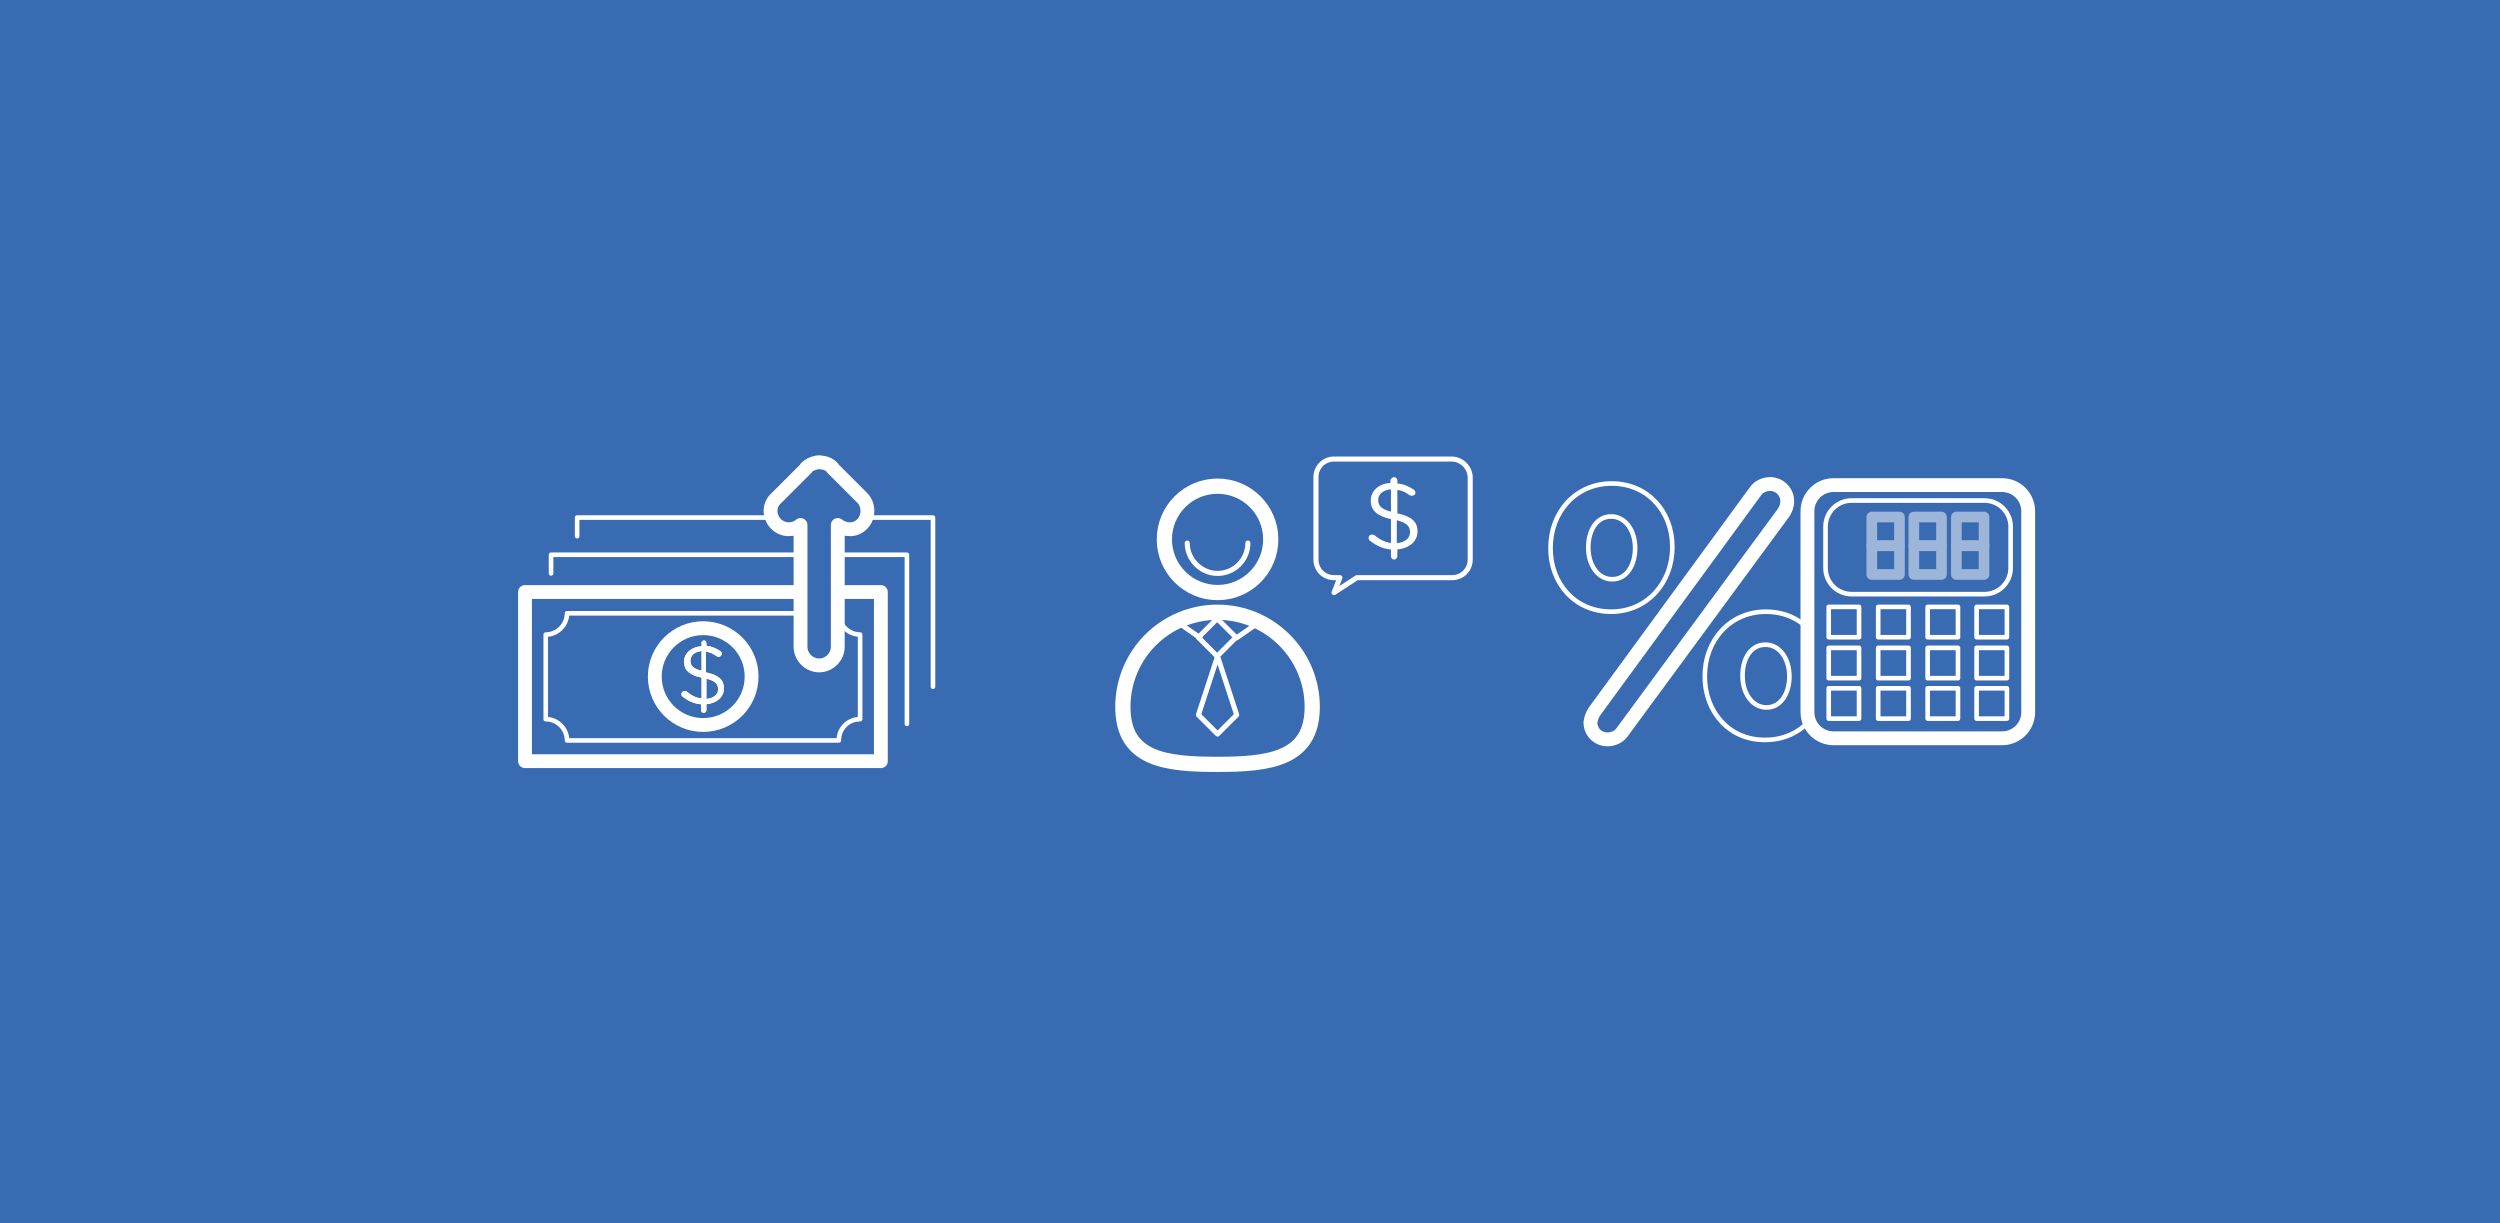 <?xml version="1.0" encoding="utf-8"?>
<!-- Generator: Adobe Illustrator 20.1.0, SVG Export Plug-In . SVG Version: 6.00 Build 0)  -->
<svg version="1.1" id="Layer_1" xmlns="http://www.w3.org/2000/svg" xmlns:xlink="http://www.w3.org/1999/xlink" x="0px" y="0px"
	 width="470px" height="230px" viewBox="0 0 470 230" style="enable-background:new 0 0 470 230;" xml:space="preserve">
<style type="text/css">
	.st0{fill:#396BB2;}
	.st1{fill:none;stroke:#FFFFFF;stroke-width:2.601;stroke-linecap:round;stroke-linejoin:round;stroke-miterlimit:10;}
	.st2{fill:none;stroke:#FFFFFF;stroke-width:0.867;stroke-linecap:round;stroke-linejoin:round;stroke-miterlimit:10;}
	.st3{fill:#396BB2;stroke:#FFFFFF;stroke-width:2.601;stroke-linecap:round;stroke-linejoin:round;stroke-miterlimit:10;}
	.st4{opacity:0.5;}
	.st5{fill:none;stroke:#FFFFFF;stroke-width:2;stroke-linecap:round;stroke-linejoin:round;stroke-miterlimit:10;}
	.st6{fill:#FFFFFF;}
	.st7{fill:none;stroke:#FFFFFF;stroke-width:0.954;stroke-linecap:round;stroke-linejoin:round;stroke-miterlimit:10;}
	.st8{fill:none;stroke:#FFFFFF;stroke-width:2.862;stroke-linecap:round;stroke-linejoin:round;stroke-miterlimit:10;}
</style>
<rect class="st0" width="470" height="230"/>
<g>
	<g>
		<g>
			<path class="st1" d="M299.8,133.7L330,92.4c0.6-0.9,1.7-1.4,2.8-1.4c1.7,0,3.2,1.4,3.2,3.2c0,0.9-0.3,1.6-0.7,2.2L305,137.6
				c-0.6,0.9-1.7,1.4-2.8,1.4c-1.8,0-3.2-1.4-3.2-3.2C299.1,135,299.4,134.3,299.8,133.7z"/>
			<path class="st2" d="M320.5,127.2v-0.1c0-6.7,4.7-12.1,11.5-12.1c6.8,0,11.4,5.3,11.4,11.9v0.1c0,6.6-4.7,12.1-11.5,12.1
				C325.1,139.2,320.5,133.8,320.5,127.2z"/>
			<path class="st2" d="M336.4,127.2v-0.1c0-3.2-1.8-5.9-4.5-5.9c-2.8,0-4.3,2.7-4.3,5.8v0.1c0,3.2,1.8,5.9,4.5,5.9
				C334.9,133,336.4,130.2,336.4,127.2z"/>
			<path class="st2" d="M291.5,103.1v-0.1c0-6.7,4.7-12.1,11.5-12.1c6.8,0,11.4,5.3,11.4,11.9v0.1c0,6.6-4.7,12.1-11.5,12.1
				C296.1,115,291.5,109.7,291.5,103.1z"/>
			<path class="st2" d="M307.4,103.1v-0.1c0-3.2-1.8-5.9-4.5-5.9c-2.8,0-4.3,2.7-4.3,5.8v0.1c0,3.2,1.8,5.9,4.5,5.9
				C305.9,108.9,307.4,106.1,307.4,103.1z"/>
		</g>
		<path class="st3" d="M381.3,133.9c0,2.7-2.2,4.9-4.9,4.9h-31.7c-2.7,0-4.9-2.2-4.9-4.9V96.1c0-2.7,2.2-4.9,4.9-4.9h31.7
			c2.7,0,4.9,2.2,4.9,4.9V133.9z"/>
		<path class="st2" d="M378,106.8c0,2.7-2.2,4.9-4.9,4.9h-25c-2.7,0-4.9-2.2-4.9-4.9V99c0-2.7,2.2-4.9,4.9-4.9h25
			c2.7,0,4.9,2.2,4.9,4.9V106.8z"/>
		<rect x="343.8" y="114.1" class="st2" width="5.7" height="5.7"/>
		<rect x="353.1" y="114.1" class="st2" width="5.7" height="5.7"/>
		<rect x="362.4" y="114.1" class="st2" width="5.7" height="5.7"/>
		<rect x="371.6" y="114.1" class="st2" width="5.7" height="5.7"/>
		<rect x="343.8" y="121.8" class="st2" width="5.7" height="5.7"/>
		<rect x="353.1" y="121.8" class="st2" width="5.7" height="5.7"/>
		<rect x="362.4" y="121.8" class="st2" width="5.7" height="5.7"/>
		<rect x="371.6" y="121.8" class="st2" width="5.7" height="5.7"/>
		<rect x="343.8" y="129.4" class="st2" width="5.7" height="5.7"/>
		<rect x="353.1" y="129.4" class="st2" width="5.7" height="5.7"/>
		<rect x="362.4" y="129.4" class="st2" width="5.7" height="5.7"/>
		<rect x="371.6" y="129.4" class="st2" width="5.7" height="5.7"/>
		<g class="st4">
			<rect x="367.8" y="97.2" class="st5" width="5.2" height="5.4"/>
			<rect x="367.8" y="102.6" class="st5" width="5.2" height="5.4"/>
			<rect x="359.8" y="97.2" class="st5" width="5.2" height="5.4"/>
			<rect x="359.8" y="102.6" class="st5" width="5.2" height="5.4"/>
			<rect x="351.9" y="97.2" class="st5" width="5.2" height="5.4"/>
			<rect x="351.9" y="102.6" class="st5" width="5.2" height="5.4"/>
		</g>
	</g>
	<g>
		<rect x="98.7" y="111.3" class="st1" width="66.9" height="31.8"/>
		<path class="st2" d="M161.7,135.2v-15.9c-2.2,0-4-1.8-4-4h-51.1c0,2.2-1.8,4-4,4v15.9c2.2,0,4,1.8,4,4h51.1
			C157.7,136.9,159.5,135.2,161.7,135.2z"/>
		<path class="st6" d="M132.3,120.4c0.3,0,0.5,0.2,0.5,0.5v0.5c1,0.1,1.8,0.5,2.6,1c0.2,0.1,0.3,0.3,0.3,0.5c0,0.3-0.3,0.6-0.6,0.6
			c-0.1,0-0.2,0-0.3-0.1c-0.7-0.5-1.4-0.8-2.1-0.9v3.9c2.4,0.5,3.4,1.4,3.4,3c0,1.7-1.4,2.8-3.3,3v1.1c0,0.3-0.2,0.5-0.5,0.5
			c-0.3,0-0.5-0.2-0.5-0.5v-1.1c-1.3-0.1-2.4-0.6-3.4-1.4c-0.2-0.1-0.3-0.3-0.3-0.5c0-0.3,0.3-0.6,0.6-0.6c0.2,0,0.3,0.1,0.4,0.1
			c0.8,0.7,1.7,1.2,2.8,1.3v-3.9c-2.3-0.5-3.3-1.4-3.3-3c0-1.6,1.4-2.8,3.3-2.9v-0.5C131.8,120.7,132.1,120.4,132.3,120.4
			 M131.9,126.1v-3.7c-1.3,0.1-2.1,0.8-2.1,1.8C129.8,125.1,130.2,125.7,131.9,126.1 M132.8,127.6v3.8c1.3-0.1,2.2-0.8,2.2-1.8
			C135,128.6,134.5,128,132.8,127.6"/>
		<path class="st6" d="M132.3,120.4c0.3,0,0.5,0.2,0.5,0.5v0.5c1,0.1,1.8,0.5,2.6,1c0.2,0.1,0.3,0.3,0.3,0.5c0,0.3-0.3,0.6-0.6,0.6
			c-0.1,0-0.2,0-0.3-0.1c-0.7-0.5-1.4-0.8-2.1-0.9v3.9c2.4,0.5,3.4,1.4,3.4,3c0,1.7-1.4,2.8-3.3,3v1.1c0,0.3-0.2,0.5-0.5,0.5
			c-0.3,0-0.5-0.2-0.5-0.5v-1.1c-1.3-0.1-2.4-0.6-3.4-1.4c-0.2-0.1-0.3-0.3-0.3-0.5c0-0.3,0.3-0.6,0.6-0.6c0.2,0,0.3,0.1,0.4,0.1
			c0.8,0.7,1.7,1.2,2.8,1.3v-3.9c-2.3-0.5-3.3-1.4-3.3-3c0-1.6,1.4-2.8,3.3-2.9v-0.5C131.8,120.7,132.1,120.4,132.3,120.4z
			 M131.9,126.1v-3.7c-1.3,0.1-2.1,0.8-2.1,1.8C129.8,125.1,130.2,125.7,131.9,126.1z M132.8,127.6v3.8c1.3-0.1,2.2-0.8,2.2-1.8
			C135,128.6,134.5,128,132.8,127.6z"/>
		<circle class="st1" cx="132.2" cy="127.2" r="9.1"/>
		<polyline class="st2" points="170.5,136.1 170.5,104.3 103.6,104.3 103.6,107.8 		"/>
		<polyline class="st2" points="175.4,129.1 175.4,97.3 108.5,97.3 108.5,100.8 		"/>
		<path class="st3" d="M145.9,98.5c1.3,1.3,3.3,1.3,4.6,0.2v22.9c0,1.9,1.6,3.5,3.5,3.5c1.9,0,3.5-1.6,3.5-3.5V98.7
			c1.4,1.1,3.4,1.1,4.6-0.2c1.3-1.3,1.3-3.6,0-4.9l-5.6-5.6c0,0,0,0,0-0.1c-0.5-0.5-1.1-0.8-1.7-0.9c0,0,0,0,0,0
			c-0.2,0-0.5-0.1-0.7-0.1h0h0c-0.2,0-0.5,0-0.7,0.1l0,0c-0.6,0.1-1.3,0.4-1.8,0.9c0,0,0,0,0,0.1l-5.6,5.6
			C144.5,94.9,144.5,97.1,145.9,98.5z"/>
	</g>
	<g>
		<path class="st7" d="M272.9,86.3h-22.1c-1.9,0-3.4,1.5-3.4,3.4v15.5c0,1.9,1.5,3.4,3.4,3.4h1.1l-1.1,2.8l4.3-2.8h17.9
			c1.9,0,3.4-1.5,3.4-3.4V89.8C276.4,87.9,274.8,86.3,272.9,86.3z"/>
		<circle class="st8" cx="228.9" cy="101.4" r="10"/>
		<path class="st7" d="M234.6,102.1c0,3.2-2.6,5.7-5.7,5.7s-5.7-2.6-5.7-5.7"/>
		<path class="st8" d="M246.7,132.9c0,9.8-8,10.8-17.8,10.8c-9.8,0-17.8-0.9-17.8-10.8s8-17.8,17.8-17.8
			C238.7,115.1,246.7,123.1,246.7,132.9z"/>
		
			<rect x="226.4" y="117.3" transform="matrix(0.707 -0.707 0.707 0.707 -17.706 196.968)" class="st7" width="5" height="5"/>
		<polygon class="st7" points="232.5,134.4 228.9,138 225.3,134.4 228.9,123.4 		"/>
		<line class="st7" x1="232.5" y1="119.9" x2="236.8" y2="116.9"/>
		<line class="st7" x1="225.6" y1="119.9" x2="221.3" y2="116.9"/>
		<path class="st6" d="M262.1,89.7c0.3,0,0.6,0.3,0.6,0.6v0.6c1.2,0.1,2.1,0.5,3,1.1c0.2,0.1,0.4,0.3,0.4,0.6c0,0.4-0.3,0.6-0.7,0.6
			c-0.1,0-0.2,0-0.4-0.1c-0.8-0.6-1.5-0.9-2.3-1v4.4c2.7,0.6,3.8,1.6,3.8,3.4c0,1.9-1.6,3.2-3.8,3.4v1.3c0,0.3-0.3,0.6-0.6,0.6
			c-0.3,0-0.6-0.3-0.6-0.6v-1.3c-1.5-0.1-2.7-0.7-3.9-1.6c-0.2-0.1-0.3-0.3-0.3-0.6c0-0.4,0.3-0.6,0.7-0.6c0.2,0,0.3,0.1,0.4,0.1
			c0.9,0.8,1.9,1.3,3.1,1.5v-4.5c-2.6-0.6-3.8-1.6-3.8-3.5c0-1.8,1.5-3.2,3.7-3.3v-0.6C261.5,90,261.8,89.7,262.1,89.7z M261.5,96.2
			V92c-1.5,0.1-2.4,0.9-2.4,2C259.1,95,259.6,95.7,261.5,96.2z M262.6,97.8v4.3c1.5-0.1,2.5-0.9,2.5-2.1
			C265,98.9,264.5,98.3,262.6,97.8z"/>
	</g>
</g>
</svg>
